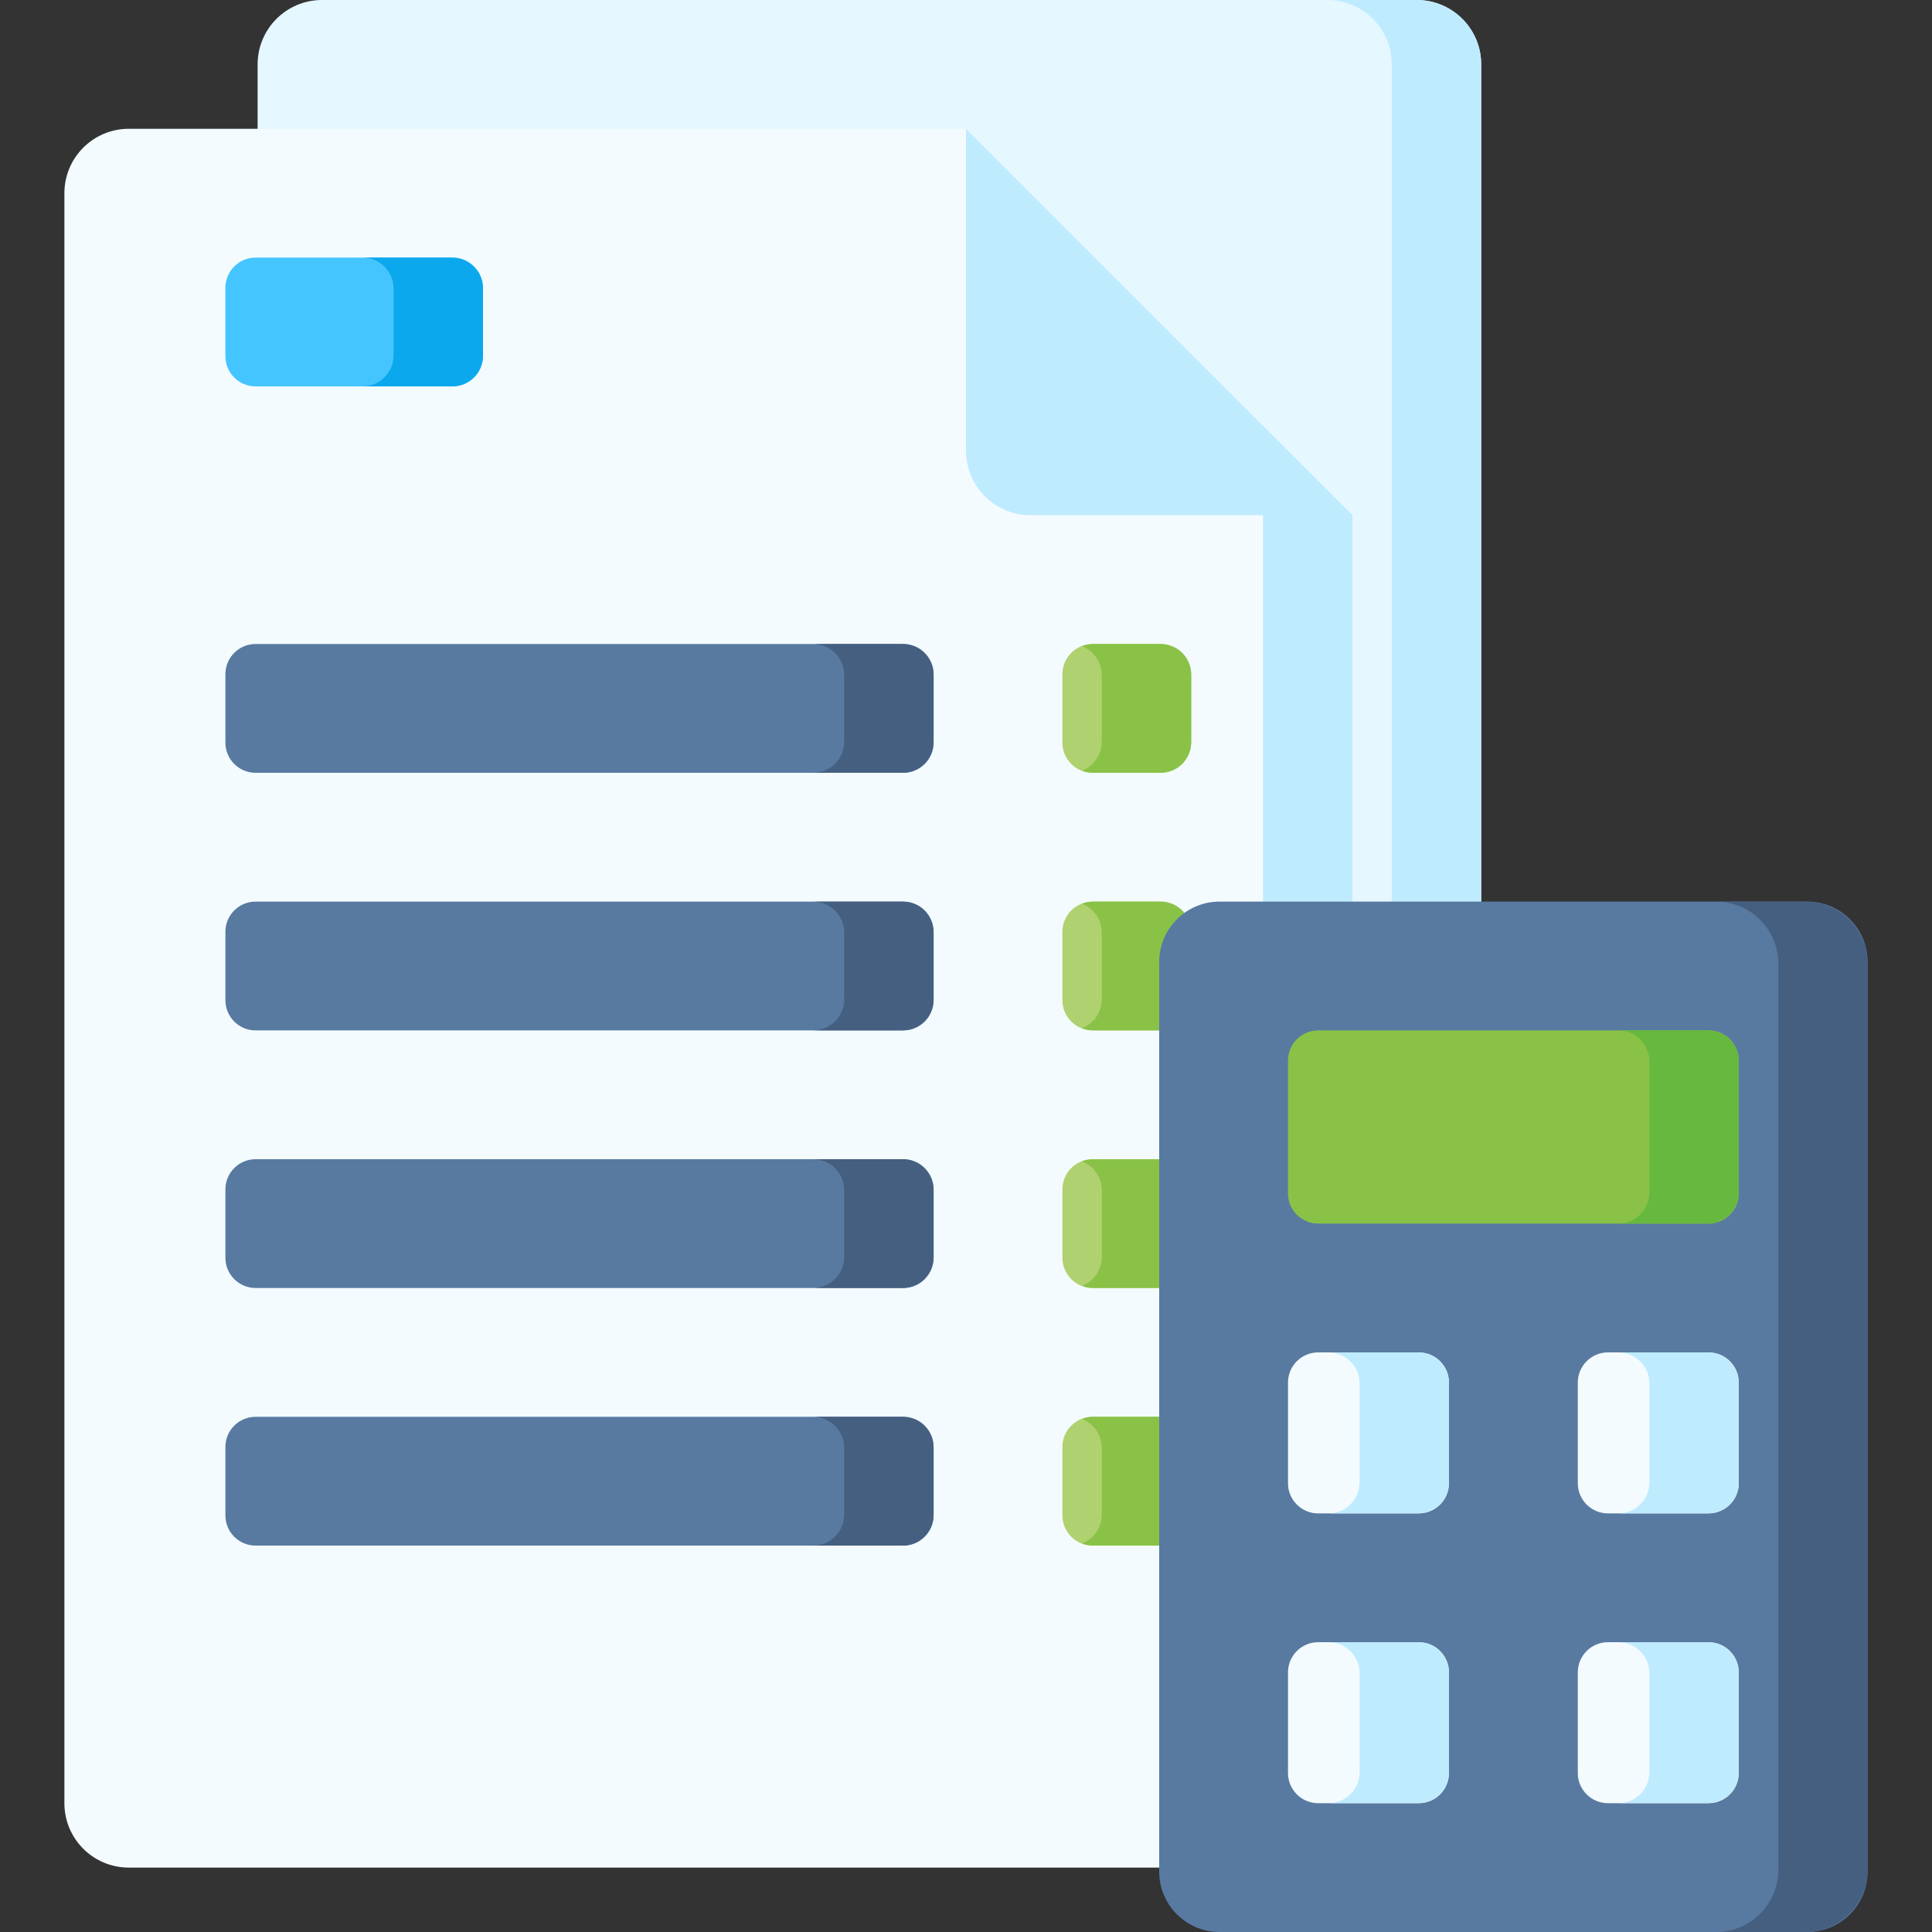 <?xml version="1.0" encoding="UTF-8"?>
<svg xmlns="http://www.w3.org/2000/svg" id="Capa_1" height="512" viewBox="0 0 512 512" width="512">
  <rect x="0" y="0" width="512" height="512" fill="#333333" stroke="none"/>
  <g>
    <g>
      <g>
        <path d="m290.133 460.8h85.333c9.426 0 17.067-7.641 17.067-17.067v-426.666c0-9.426-7.641-17.067-17.066-17.067h-290.134c-9.426 0-17.067 7.641-17.067 17.067v34.133z" fill="#e5f7ff"></path>
        <path d="m375.467 460.8h-23.693c9.426 0 17.067-7.641 17.067-17.067v-426.666c-.001-9.426-7.642-17.067-17.067-17.067h23.693c9.426 0 17.067 7.641 17.067 17.067v426.667c-.001 9.425-7.642 17.066-17.067 17.066z" fill="#bfebff"></path>
      </g>
      <path d="m358.4 136.533v341.333c0 9.426-7.641 17.067-17.067 17.067h-307.2c-9.426 0-17.067-7.641-17.067-17.067v-426.666c0-9.426 7.641-17.067 17.067-17.067h221.867z" fill="#f4fbff"></path>
      <path d="m358.4 136.533h-85.333c-9.426 0-17.067-7.641-17.067-17.067v-85.333z" fill="#bfebff"></path>
      <path d="m334.706 112.839v365.028c0 9.426-7.641 17.067-17.067 17.067h23.694c9.426 0 17.067-7.641 17.067-17.067v-341.334z" fill="#bfebff"></path>
      <g>
        <path d="m239.415 204.8h-171.682c-4.418 0-8-3.582-8-8v-18.133c0-4.418 3.582-8 8-8h171.682c4.418 0 8 3.582 8 8v18.133c0 4.418-3.582 8-8 8z" fill="#587aa1"></path>
        <path d="m307.682 204.8h-18.133c-4.418 0-8-3.582-8-8v-18.133c0-4.418 3.582-8 8-8h18.133c4.418 0 8 3.582 8 8v18.133c0 4.418-3.582 8-8 8z" fill="#b0d16f"></path>
        <path d="m307.44 170.667h-17.65c-1.068 0-2.085.21-3.022.579 3.055 1.206 5.22 4.178 5.22 7.662v17.65c0 3.484-2.165 6.456-5.22 7.662.936.37 1.954.58 3.022.58h17.651c4.552 0 8.241-3.69 8.241-8.241v-17.65c0-4.552-3.69-8.242-8.242-8.242z" fill="#89c247"></path>
        <path d="m239.174 170.667h-23.694c4.552 0 8.241 3.69 8.241 8.241v17.65c0 4.552-3.69 8.241-8.241 8.241h23.694c4.552 0 8.242-3.69 8.242-8.241v-17.65c-.001-4.551-3.691-8.241-8.242-8.241z" fill="#455f80"></path>
      </g>
      <g>
        <path d="m239.415 273.067h-171.682c-4.418 0-8-3.582-8-8v-18.133c0-4.418 3.582-8 8-8h171.682c4.418 0 8 3.582 8 8v18.133c0 4.418-3.582 8-8 8z" fill="#587aa1"></path>
        <path d="m307.682 273.067h-18.133c-4.418 0-8-3.582-8-8v-18.133c0-4.418 3.582-8 8-8h18.133c4.418 0 8 3.582 8 8v18.133c0 4.418-3.582 8-8 8z" fill="#b0d16f"></path>
        <path d="m307.44 238.933h-17.65c-1.068 0-2.085.21-3.022.58 3.055 1.206 5.22 4.178 5.22 7.662v17.65c0 3.484-2.165 6.456-5.22 7.662.936.37 1.954.579 3.022.579h17.651c4.552 0 8.241-3.69 8.241-8.241v-17.65c0-4.552-3.69-8.242-8.242-8.242z" fill="#89c247"></path>
        <path d="m239.174 238.933h-23.694c4.552 0 8.241 3.69 8.241 8.241v17.65c0 4.552-3.69 8.241-8.241 8.241h23.694c4.552 0 8.242-3.69 8.242-8.241v-17.65c-.001-4.551-3.691-8.241-8.242-8.241z" fill="#455f80"></path>
      </g>
      <g>
        <path d="m239.415 341.333h-171.682c-4.418 0-8-3.582-8-8v-18.133c0-4.418 3.582-8 8-8h171.682c4.418 0 8 3.582 8 8v18.133c0 4.419-3.582 8-8 8z" fill="#587aa1"></path>
        <path d="m307.682 341.333h-18.133c-4.418 0-8-3.582-8-8v-18.133c0-4.418 3.582-8 8-8h18.133c4.418 0 8 3.582 8 8v18.133c0 4.419-3.582 8-8 8z" fill="#b0d16f"></path>
        <path d="m307.44 307.2h-17.65c-1.068 0-2.085.21-3.022.58 3.055 1.206 5.22 4.178 5.22 7.662v17.65c0 3.484-2.165 6.456-5.22 7.662.936.37 1.954.58 3.022.58h17.651c4.552 0 8.241-3.69 8.241-8.241v-17.65c0-4.553-3.69-8.243-8.242-8.243z" fill="#89c247"></path>
        <path d="m239.174 307.2h-23.694c4.552 0 8.241 3.69 8.241 8.241v17.65c0 4.552-3.69 8.241-8.241 8.241h23.694c4.552 0 8.242-3.69 8.242-8.241v-17.65c-.001-4.551-3.691-8.241-8.242-8.241z" fill="#455f80"></path>
      </g>
      <g>
        <path d="m239.415 409.6h-171.682c-4.418 0-8-3.582-8-8v-18.133c0-4.418 3.582-8 8-8h171.682c4.418 0 8 3.582 8 8v18.133c0 4.418-3.582 8-8 8z" fill="#587aa1"></path>
        <path d="m307.682 409.6h-18.133c-4.418 0-8-3.582-8-8v-18.133c0-4.418 3.582-8 8-8h18.133c4.418 0 8 3.582 8 8v18.133c0 4.418-3.582 8-8 8z" fill="#b0d16f"></path>
        <path d="m307.44 375.467h-17.65c-1.068 0-2.085.21-3.022.579 3.055 1.206 5.22 4.178 5.22 7.662v17.651c0 3.484-2.165 6.456-5.22 7.662.936.37 1.954.58 3.022.58h17.651c4.552 0 8.241-3.69 8.241-8.241v-17.651c0-4.553-3.69-8.242-8.242-8.242z" fill="#89c247"></path>
        <path d="m239.174 375.467h-23.694c4.552 0 8.241 3.69 8.241 8.241v17.651c0 4.551-3.69 8.241-8.241 8.241h23.694c4.552 0 8.242-3.69 8.242-8.241v-17.651c-.001-4.552-3.691-8.241-8.242-8.241z" fill="#455f80"></path>
      </g>
      <path d="m120 102.4h-52.267c-4.418 0-8-3.582-8-8v-18.133c0-4.418 3.582-8 8-8h52.267c4.418 0 8 3.582 8 8v18.133c0 4.418-3.582 8-8 8z" fill="#45c5ff"></path>
      <path d="m119.759 68.267h-23.695c4.552 0 8.241 3.69 8.241 8.241v17.65c0 4.552-3.69 8.241-8.241 8.241h23.694c4.552 0 8.241-3.69 8.241-8.241v-17.65c.001-4.552-3.689-8.241-8.24-8.241z" fill="#0ca8ed"></path>
    </g>
    <g>
      <path d="m478.933 512h-155.733c-8.837 0-16-7.163-16-16v-241.067c0-8.837 7.163-16 16-16h155.733c8.837 0 16 7.163 16 16v241.067c0 8.837-7.163 16-16 16z" fill="#587aa1"></path>
      <path d="m452.8 324.267h-103.467c-4.418 0-8-3.582-8-8v-35.2c0-4.418 3.582-8 8-8h103.467c4.418 0 8 3.582 8 8v35.2c0 4.418-3.582 8-8 8z" fill="#89c247"></path>
      <g fill="#f4fbff">
        <path d="m376 401.067h-26.667c-4.418 0-8-3.582-8-8v-26.667c0-4.418 3.582-8 8-8h26.667c4.418 0 8 3.582 8 8v26.667c0 4.418-3.582 8-8 8z"></path>
        <path d="m452.8 401.067h-26.667c-4.418 0-8-3.582-8-8v-26.667c0-4.418 3.582-8 8-8h26.667c4.418 0 8 3.582 8 8v26.667c0 4.418-3.582 8-8 8z"></path>
        <path d="m376 477.867h-26.667c-4.418 0-8-3.582-8-8v-26.667c0-4.418 3.582-8 8-8h26.667c4.418 0 8 3.582 8 8v26.667c0 4.418-3.582 8-8 8z"></path>
        <path d="m452.8 477.867h-26.667c-4.418 0-8-3.582-8-8v-26.667c0-4.418 3.582-8 8-8h26.667c4.418 0 8 3.582 8 8v26.667c0 4.418-3.582 8-8 8z"></path>
      </g>
      <path d="m478.45 238.933h-23.667c9.103 0 16.483 7.38 16.483 16.483v240.101c0 9.103-7.38 16.483-16.483 16.483h23.667c9.103 0 16.483-7.38 16.483-16.483v-240.101c0-9.103-7.379-16.483-16.483-16.483z" fill="#455f80"></path>
      <path d="m452.559 273.067h-23.694c4.552 0 8.241 3.69 8.241 8.241v34.717c0 4.552-3.69 8.242-8.241 8.242h23.694c4.552 0 8.241-3.69 8.241-8.242v-34.717c0-4.551-3.69-8.241-8.241-8.241z" fill="#67b83e"></path>
      <path d="m452.559 358.4h-23.694c4.552 0 8.241 3.69 8.241 8.241v26.184c0 4.552-3.69 8.241-8.241 8.241h23.694c4.552 0 8.241-3.69 8.241-8.241v-26.184c0-4.551-3.69-8.241-8.241-8.241z" fill="#bfebff"></path>
      <path d="m452.559 435.2h-23.694c4.552 0 8.241 3.69 8.241 8.241v26.184c0 4.551-3.69 8.241-8.241 8.241h23.694c4.552 0 8.241-3.69 8.241-8.241v-26.184c0-4.551-3.69-8.241-8.241-8.241z" fill="#bfebff"></path>
      <path d="m375.759 358.4h-23.694c4.552 0 8.241 3.69 8.241 8.241v26.184c0 4.552-3.69 8.241-8.241 8.241h23.694c4.552 0 8.241-3.69 8.241-8.241v-26.184c0-4.551-3.69-8.241-8.241-8.241z" fill="#bfebff"></path>
      <path d="m375.759 435.2h-23.694c4.552 0 8.241 3.69 8.241 8.241v26.184c0 4.551-3.69 8.241-8.241 8.241h23.694c4.552 0 8.241-3.69 8.241-8.241v-26.184c0-4.551-3.69-8.241-8.241-8.241z" fill="#bfebff"></path>
    </g>
  </g>
</svg>

